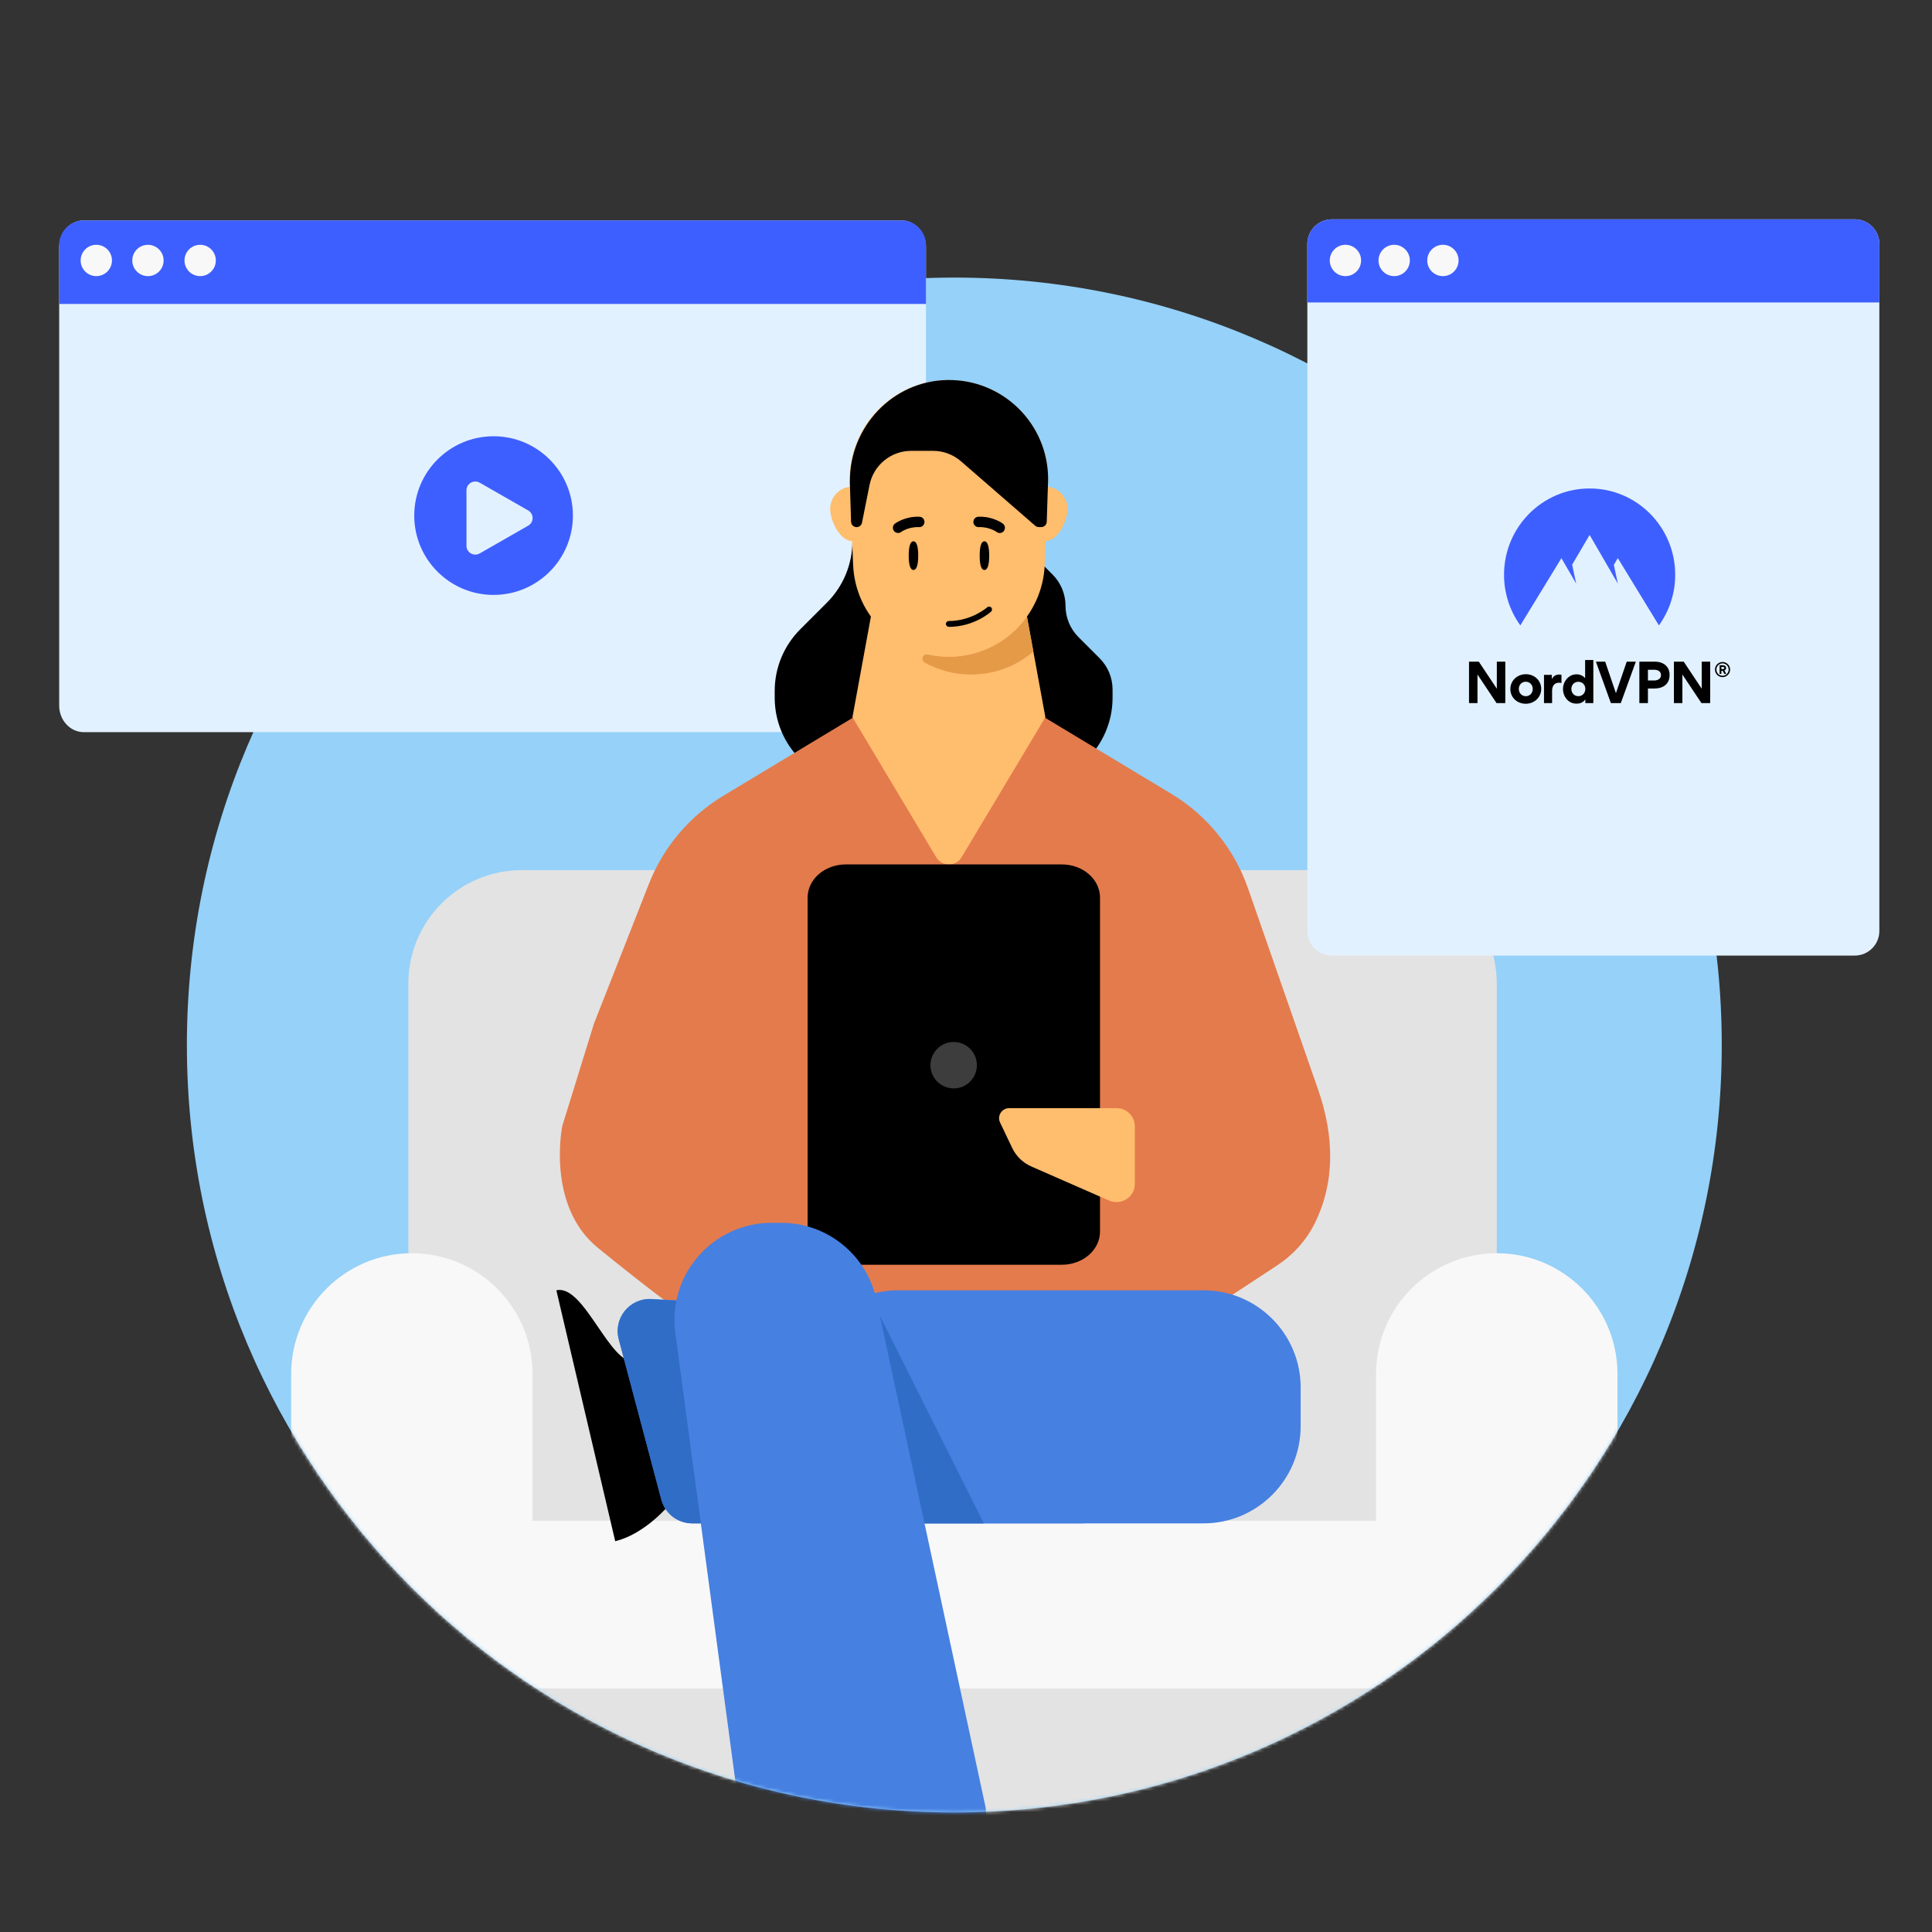 <svg width="555" height="555" viewBox="0 0 555 555" fill="none" xmlns="http://www.w3.org/2000/svg">
<rect x="0" y="0" width="555" height="555" fill="#333333" stroke="none"/>
<path d="M494.604 300.199C494.604 421.956 395.901 520.659 274.145 520.659C152.389 520.659 53.685 421.956 53.685 300.199C53.685 178.443 152.389 79.74 274.145 79.74C395.901 79.74 494.604 178.443 494.604 300.199Z" fill="#95D1F9"/>
<path d="M17 70.961C17 66.742 20.163 63.322 24.065 63.322H258.935C262.837 63.322 266 66.742 266 70.961V202.684C266 206.902 262.837 210.322 258.935 210.322H24.065C20.163 210.322 17 206.902 17 202.684V70.961Z" fill="#E2F1FF"/>
<path d="M17 70.423C17 66.501 20.163 63.322 24.065 63.322H258.935C262.837 63.322 266 66.501 266 70.423V87.322H17V70.423Z" fill="#3E5FFF"/>
<path d="M164.577 148.111C164.577 160.697 154.374 170.899 141.789 170.899C129.203 170.899 119 160.697 119 148.111C119 135.525 129.203 125.322 141.789 125.322C154.374 125.322 164.577 135.525 164.577 148.111Z" fill="#3E5FFF"/>
<path d="M151.73 146.64C153.423 147.61 153.423 150.035 151.73 151.005L137.809 158.981C136.116 159.951 134 158.738 134 156.798L134 140.846C134 138.906 136.116 137.694 137.809 138.664L151.73 146.64Z" fill="#E2F1FF"/>
<path d="M32.166 74.822C32.166 77.308 30.151 79.322 27.666 79.322C25.181 79.322 23.166 77.308 23.166 74.822C23.166 72.337 25.181 70.322 27.666 70.322C30.151 70.322 32.166 72.337 32.166 74.822Z" fill="#F8F8F8"/>
<path d="M47 74.822C47 77.308 44.985 79.322 42.5 79.322C40.015 79.322 38 77.308 38 74.822C38 72.337 40.015 70.322 42.5 70.322C44.985 70.322 47 72.337 47 74.822Z" fill="#F8F8F8"/>
<path d="M62 74.822C62 77.308 59.985 79.322 57.5 79.322C55.015 79.322 53 77.308 53 74.822C53 72.337 55.015 70.322 57.5 70.322C59.985 70.322 62 72.337 62 74.822Z" fill="#F8F8F8"/>
<mask id="mask0_14601_340202" style="mask-type:alpha" maskUnits="userSpaceOnUse" x="53" y="79" width="442" height="442">
<path d="M494.602 300.199C494.602 421.956 395.899 520.659 274.143 520.659C152.387 520.659 53.684 421.956 53.684 300.199C53.684 178.443 152.387 79.74 274.143 79.74C395.899 79.74 494.602 178.443 494.602 300.199Z" fill="#C3DCF4"/>
</mask>
<g mask="url(#mask0_14601_340202)">
<path d="M397.102 477.598H428.044V537.852C428.044 541.311 425.239 544.116 421.78 544.116C419.016 544.116 416.576 542.302 415.781 539.657L397.102 477.598Z" fill="#FFBD6E"/>
<path d="M153.175 477.598H122.232V537.852C122.232 541.311 125.038 544.116 128.497 544.116C131.261 544.116 133.701 542.302 134.496 539.657L153.175 477.598Z" fill="#FFBD6E"/>
<path d="M437.852 464.645H114.779C111.336 464.645 108.545 475.226 108.545 488.279V537.784C108.545 550.838 111.336 561.419 114.779 561.419H437.852C441.295 561.419 444.086 550.838 444.086 537.784V488.279C444.086 475.226 441.295 464.645 437.852 464.645Z" fill="#E3E3E3"/>
<path d="M93.791 411.561H454.482C460.084 411.561 464.635 416.111 464.635 421.713V457.463C464.635 472.683 452.275 485.043 437.055 485.043H111.218C95.998 485.047 83.639 472.688 83.639 457.467V421.718C83.639 416.111 88.19 411.561 93.791 411.561Z" fill="#F8F8F8"/>
<path d="M149.89 249.959H397.389C415.373 249.959 429.976 264.562 429.976 282.547V425.659C429.976 431.845 424.955 436.867 418.768 436.867H128.511C122.324 436.867 117.303 431.845 117.303 425.659V282.547C117.303 264.562 131.906 249.959 149.89 249.959Z" fill="#E3E3E3"/>
<path d="M464.644 394.681V444.527H395.306V394.681C395.306 375.545 410.841 360.01 429.977 360.01C449.113 360.01 464.648 375.545 464.648 394.681H464.644Z" fill="#F8F8F8"/>
<path d="M152.978 394.681V444.527H83.64V394.681C83.64 375.545 99.175 360.01 118.311 360.01C137.447 360.01 152.982 375.545 152.982 394.681H152.978Z" fill="#F8F8F8"/>
<path d="M99.199 460.919C102.3 459.169 105.83 462.41 104.349 465.649L98.79 477.813C98.128 479.262 98.474 480.972 99.647 482.049L109.497 491.095C112.12 493.504 110.128 497.863 106.59 497.456L93.304 495.927C91.721 495.745 90.202 496.602 89.54 498.051L83.98 510.215C82.5 513.454 77.739 512.906 77.033 509.416L74.381 496.307C74.065 494.746 72.78 493.566 71.198 493.384L57.911 491.855C54.373 491.448 53.423 486.751 56.525 485.001L68.172 478.428C69.559 477.645 70.285 476.058 69.969 474.497L67.317 461.388C66.611 457.898 70.784 455.543 73.407 457.952L83.258 466.998C84.431 468.075 86.164 468.275 87.551 467.492L99.199 460.919Z" fill="#FF7059"/>
<path d="M87.857 485.221C87.24 486.989 85.307 487.921 83.54 487.304C81.772 486.687 80.84 484.754 81.457 482.987C82.074 481.22 84.007 480.287 85.774 480.904C87.541 481.521 88.474 483.454 87.857 485.221Z" fill="#E55041"/>
<path d="M97.878 489.733C97.498 490.82 96.308 491.394 95.221 491.014C94.133 490.635 93.56 489.445 93.939 488.358C94.319 487.27 95.509 486.696 96.596 487.076C97.684 487.456 98.257 488.645 97.878 489.733Z" fill="#E55041"/>
<path d="M93.321 475.377C92.941 476.465 91.752 477.039 90.664 476.659C89.577 476.279 89.003 475.09 89.383 474.002C89.763 472.915 90.952 472.341 92.039 472.721C93.127 473.1 93.701 474.29 93.321 475.377Z" fill="#E55041"/>
<path d="M74.346 486.305C73.967 487.393 72.777 487.966 71.69 487.587C70.602 487.207 70.028 486.018 70.408 484.93C70.788 483.843 71.977 483.269 73.065 483.648C74.152 484.028 74.726 485.218 74.346 486.305Z" fill="#E55041"/>
<path d="M84.696 495.502C84.316 496.59 83.127 497.164 82.039 496.784C80.952 496.404 80.378 495.215 80.758 494.127C81.138 493.04 82.327 492.466 83.414 492.846C84.502 493.225 85.076 494.415 84.696 495.502Z" fill="#E55041"/>
<path d="M80.95 474.248C80.57 475.336 79.381 475.91 78.293 475.53C77.206 475.15 76.632 473.961 77.012 472.873C77.391 471.786 78.581 471.212 79.668 471.592C80.756 471.972 81.33 473.161 80.95 474.248Z" fill="#E55041"/>
<path d="M344.297 393.43L342.805 394.096L344.004 392.631L344.297 393.43Z" fill="white"/>
<path d="M244.871 155.449C244.871 162.067 242.238 168.417 237.554 173.113L229.864 180.803C225.18 185.486 222.547 191.836 222.547 198.466V200.435C222.547 214.23 233.732 225.404 247.516 225.404H294.634C308.429 225.404 319.603 214.219 319.603 200.435V198.082C319.603 194.703 318.263 191.475 315.874 189.087L309.816 183.028C307.427 180.64 306.087 177.4 306.087 174.033C306.087 170.666 304.747 167.427 302.359 165.038L297.57 160.238" fill="black"/>
<path d="M347.858 376.011L193.977 375.812C193.977 375.812 186.718 370.628 171.781 358.487C156.844 346.346 161.516 323.486 161.516 323.486L170.628 294.054L186.427 253.868C190.563 243.335 198.067 234.469 207.761 228.619L245.267 206.016H299.936L336.463 228.025C346.763 234.224 354.546 243.836 358.508 255.173L378.63 312.941C383.325 326.422 383.535 339.588 377.698 351.391C375.251 356.343 371.452 360.514 366.838 363.543L347.858 375.999" fill="#E47B4C"/>
<path d="M300.306 206.039L276.235 246.259C274.58 249.021 270.584 249.021 268.941 246.259L244.881 206.039L254.796 151.941H290.391L300.306 206.039Z" fill="#FFBD6E"/>
<path d="M296.858 187.176C295.076 188.703 293.095 189.996 290.963 191.033C287.339 192.792 283.261 193.771 278.962 193.771C274.126 193.771 269.594 192.524 265.644 190.334C264.374 189.623 265.132 187.677 266.53 187.992C268.475 188.423 270.503 188.656 272.577 188.656C281.805 188.656 290.007 184.112 295.006 177.121L296.858 187.176Z" fill="#E59A48"/>
<path d="M251.233 146.174C251.233 142.655 248.378 139.801 244.86 139.801C241.341 139.801 238.486 142.655 238.486 146.174C238.486 149.693 241.341 155.449 244.86 155.449C248.378 155.449 251.233 149.704 251.233 146.174Z" fill="#FFBD6E"/>
<path d="M306.68 146.174C306.68 142.655 303.826 139.801 300.307 139.801C296.788 139.801 293.934 142.655 293.934 146.174C293.934 149.693 296.788 155.449 300.307 155.449C303.826 155.449 306.68 149.704 306.68 146.174Z" fill="#FFBD6E"/>
<path d="M272.591 188.654C257.806 188.654 245.665 176.979 245.071 162.217L244.127 138.797C243.475 122.625 256.408 109.168 272.591 109.168C288.775 109.168 301.708 122.625 301.056 138.797L300.112 162.217C299.518 176.991 287.377 188.654 272.591 188.654Z" fill="#FFBD6E"/>
<path d="M301.079 137.645V138.798L301.056 138.751V138.798L300.694 149.89C300.66 150.741 299.972 151.417 299.122 151.417H298.422C298.05 151.417 297.677 151.277 297.385 151.032L276.052 132.506C273.838 130.584 270.983 129.512 268.047 129.512H261.756C255.942 129.512 250.931 133.613 249.79 139.322L247.622 150.158C247.483 150.904 246.818 151.428 246.073 151.428C245.222 151.428 244.512 150.752 244.488 149.89L244.139 138.856C244.139 138.856 244.139 138.763 244.139 138.728V138.157C244.139 122.591 256.431 109.495 271.997 109.169C288.006 108.831 301.091 121.705 301.091 137.633L301.079 137.645Z" fill="black"/>
<path d="M284.16 159.619C284.16 161.891 283.822 163.732 282.797 163.732C281.771 163.732 281.434 161.891 281.434 159.619C281.434 157.347 281.771 155.506 282.797 155.506C283.822 155.506 284.16 157.347 284.16 159.619Z" fill="black"/>
<path d="M263.771 159.619C263.771 161.891 263.433 163.732 262.408 163.732C261.383 163.732 261.045 161.891 261.045 159.619C261.045 157.347 261.383 155.506 262.408 155.506C263.433 155.506 263.771 157.347 263.771 159.619Z" fill="black"/>
<path d="M257.993 153.106C257.539 153.106 257.084 152.908 256.793 152.512C256.304 151.848 256.432 150.927 257.084 150.426C257.201 150.333 259.997 148.259 264.145 148.445C264.972 148.48 265.613 149.179 265.567 150.007C265.532 150.834 264.821 151.475 264.005 151.428C260.976 151.288 258.902 152.791 258.879 152.815C258.611 153.013 258.296 153.106 257.993 153.106Z" fill="black"/>
<path d="M287.2 153.118C286.885 153.118 286.571 153.024 286.303 152.815C286.256 152.78 284.182 151.3 281.176 151.428C280.36 151.463 279.65 150.822 279.615 150.007C279.58 149.179 280.221 148.48 281.036 148.445C285.184 148.259 287.98 150.333 288.097 150.426C288.749 150.927 288.877 151.859 288.388 152.523C288.097 152.92 287.642 153.118 287.2 153.118Z" fill="black"/>
<path d="M272.554 180.057C272.099 180.057 271.727 179.684 271.727 179.23C271.727 178.775 272.099 178.402 272.554 178.402C279.137 178.402 283.541 174.499 283.588 174.464C283.926 174.161 284.45 174.184 284.764 174.522C285.067 174.86 285.044 175.385 284.706 175.699C284.508 175.886 279.801 180.08 272.554 180.08" fill="black"/>
<path d="M316 353.78L316 257.864C316 252.594 311.091 248.322 305.035 248.322L242.965 248.322C236.909 248.322 232 252.594 232 257.864L232 353.78C232 359.05 236.909 363.322 242.965 363.322L305.035 363.322C311.091 363.322 316 359.05 316 353.78Z" fill="black"/>
<path d="M267.291 305.992C267.291 309.676 270.277 312.662 273.961 312.662C277.645 312.662 280.631 309.676 280.631 305.992C280.631 302.308 277.645 299.322 273.961 299.322C270.277 299.322 267.291 302.308 267.291 305.992Z" fill="#3D3D3D"/>
<path d="M192.437 432.086C192.437 432.086 185.36 440.706 176.729 442.731L159.824 370.663C167.913 368.766 175.332 392.887 182.83 391.128" fill="black"/>
<path d="M320.734 318.33H289.933C287.79 318.33 286.368 320.535 287.281 322.457L290.772 329.773C291.907 332.153 293.873 334.046 296.304 335.109L318.598 344.878C319.268 345.169 319.997 345.322 320.734 345.322C323.643 345.322 326 342.993 326 340.117V323.527C326 320.652 323.643 318.322 320.734 318.322" fill="#FFBD6E"/>
<path d="M230.111 398.594C230.111 383.168 242.617 370.662 258.043 370.662H345.704C361.13 370.662 373.635 383.168 373.635 398.594V409.686C373.635 425.112 361.13 437.617 345.704 437.617H258.043C242.617 437.617 230.111 425.112 230.111 409.686V398.594Z" fill="#4680E1"/>
<path d="M177.739 384.684C176.138 378.656 180.88 372.818 187.108 373.148L336.859 381.093L338.226 408.283C339.028 424.24 326.306 437.617 310.329 437.617H198.866C194.699 437.617 191.054 434.813 189.984 430.786L177.739 384.684Z" fill="#4680E1"/>
<path fill-rule="evenodd" clip-rule="evenodd" d="M223.005 375.326L252.941 378.332L282.628 437.616L282.626 437.617H198.862C194.695 437.617 191.05 434.813 189.98 430.786L177.755 384.756C176.149 378.707 180.927 372.857 187.175 373.223L223.005 375.326Z" fill="#306DC6"/>
<path d="M224.452 351.273C237.616 351.273 248.992 360.464 251.76 373.333L283.059 518.874C284.289 524.597 279.928 529.996 274.075 529.996L221.747 529.996C217.144 529.996 213.251 526.59 212.639 522.027L193.996 382.915C191.751 366.165 204.78 351.273 221.68 351.273L224.452 351.273Z" fill="#4680E1"/>
</g>
<path d="M375.553 70.067C375.553 66.164 378.717 63 382.62 63H532.807C536.71 63 539.874 66.164 539.874 70.067V267.439C539.874 271.342 536.71 274.506 532.807 274.506H382.62C378.717 274.506 375.553 271.342 375.553 267.439V70.067Z" fill="#E2F1FF"/>
<path d="M375.553 70.067C375.553 66.164 378.717 63 382.62 63H532.807C536.71 63 539.874 66.164 539.874 70.067V86.885H375.553V70.067Z" fill="#3E5FFF"/>
<path d="M391 74.822C391 77.308 388.985 79.322 386.5 79.322C384.015 79.322 382 77.308 382 74.822C382 72.337 384.015 70.322 386.5 70.322C388.985 70.322 391 72.337 391 74.822Z" fill="#F8F8F8"/>
<path d="M405 74.822C405 77.308 402.985 79.322 400.5 79.322C398.015 79.322 396 77.308 396 74.822C396 72.337 398.015 70.322 400.5 70.322C402.985 70.322 405 72.337 405 74.822Z" fill="#F8F8F8"/>
<path d="M419 74.822C419 77.308 416.985 79.322 414.5 79.322C412.015 79.322 410 77.308 410 74.822C410 72.337 412.015 70.322 414.5 70.322C416.985 70.322 419 72.337 419 74.822Z" fill="#F8F8F8"/>
<path fill-rule="evenodd" clip-rule="evenodd" d="M436.74 179.658C433.688 175.421 432.051 170.33 432.061 165.108C432.061 151.42 443.067 140.322 456.645 140.322C470.223 140.322 481.23 151.42 481.23 165.108C481.24 170.33 479.602 175.421 476.55 179.658L464.742 160.326L463.603 162.268L464.758 167.664L456.645 153.669L451.626 162.214L452.794 167.666L448.541 160.338L436.74 179.658Z" fill="#3E5FFF"/>
<path fill-rule="evenodd" clip-rule="evenodd" d="M429.911 201.981L424.434 193.766V201.981H422V190.069H424.815L429.987 197.843V190.069H432.421V201.981H429.911ZM433.872 197.936C433.872 195.517 435.865 193.676 438.329 193.676C440.779 193.676 442.741 195.472 442.741 197.891C442.741 200.34 440.748 202.166 438.299 202.166C435.834 202.166 433.872 200.386 433.872 197.936ZM436.306 197.906C436.306 199.138 437.204 199.99 438.314 199.99C439.425 199.99 440.307 199.138 440.307 197.906C440.307 196.689 439.41 195.837 438.299 195.837C437.189 195.837 436.306 196.689 436.306 197.906ZM448.56 193.858V196.186C448.24 196.125 447.905 196.125 447.799 196.125C446.658 196.125 445.867 196.916 445.867 198.422V201.982H443.539V193.858H445.791V195.045H445.821C446.262 194.116 447.084 193.767 447.921 193.767C448.103 193.767 448.392 193.812 448.56 193.858ZM455.415 201.982V200.947H455.385C454.624 202.058 453.407 202.134 452.859 202.134C450.501 202.134 448.995 200.095 448.995 197.904C448.995 195.851 450.562 193.705 452.89 193.705C453.362 193.705 454.487 193.797 455.324 194.786H455.355V189.598H457.713V201.982H455.415ZM455.415 197.904C455.415 196.687 454.518 195.85 453.407 195.85C452.296 195.85 451.399 196.687 451.399 197.904C451.399 199.137 452.296 199.989 453.407 199.989C454.518 199.989 455.415 199.137 455.415 197.904ZM462.757 201.981L458.451 190.069H461.114L464.202 199.121L467.306 190.069H469.922L465.602 201.981H462.757ZM479.621 193.888C479.621 196.52 477.765 197.782 475.27 197.782H473.398V201.981H470.934V190.069H475.361C477.749 190.069 479.621 191.362 479.621 193.888ZM477.141 193.948C477.141 192.792 476.167 192.397 475.148 192.397H473.398V195.485H475.163C476.137 195.485 477.141 195.059 477.141 193.948ZM488.773 201.981L483.296 193.766V201.981H480.862V190.069H483.676L488.849 197.843V190.069H491.283V201.981H488.773Z" fill="black"/>
<path fill-rule="evenodd" clip-rule="evenodd" d="M494.825 194.516C493.622 194.516 492.656 193.545 492.656 192.344C492.656 191.151 493.622 190.172 494.825 190.172C496.027 190.172 497.001 191.151 497.001 192.344C497.001 193.545 496.027 194.516 494.825 194.516ZM494.824 190.567C493.851 190.567 493.068 191.357 493.068 192.344C493.068 193.332 493.851 194.122 494.824 194.122C495.79 194.122 496.589 193.332 496.589 192.344C496.589 191.357 495.79 190.567 494.824 190.567ZM494.499 192.691V193.584H493.985V191.104H494.966C495.449 191.104 495.852 191.357 495.852 191.886C495.852 192.257 495.655 192.486 495.378 192.597L495.892 193.584H495.33L494.879 192.691H494.499ZM495.331 191.901C495.331 191.657 495.125 191.593 494.927 191.593H494.5V192.209H494.935C495.125 192.209 495.331 192.13 495.331 191.901Z" fill="black"/>
</svg>
